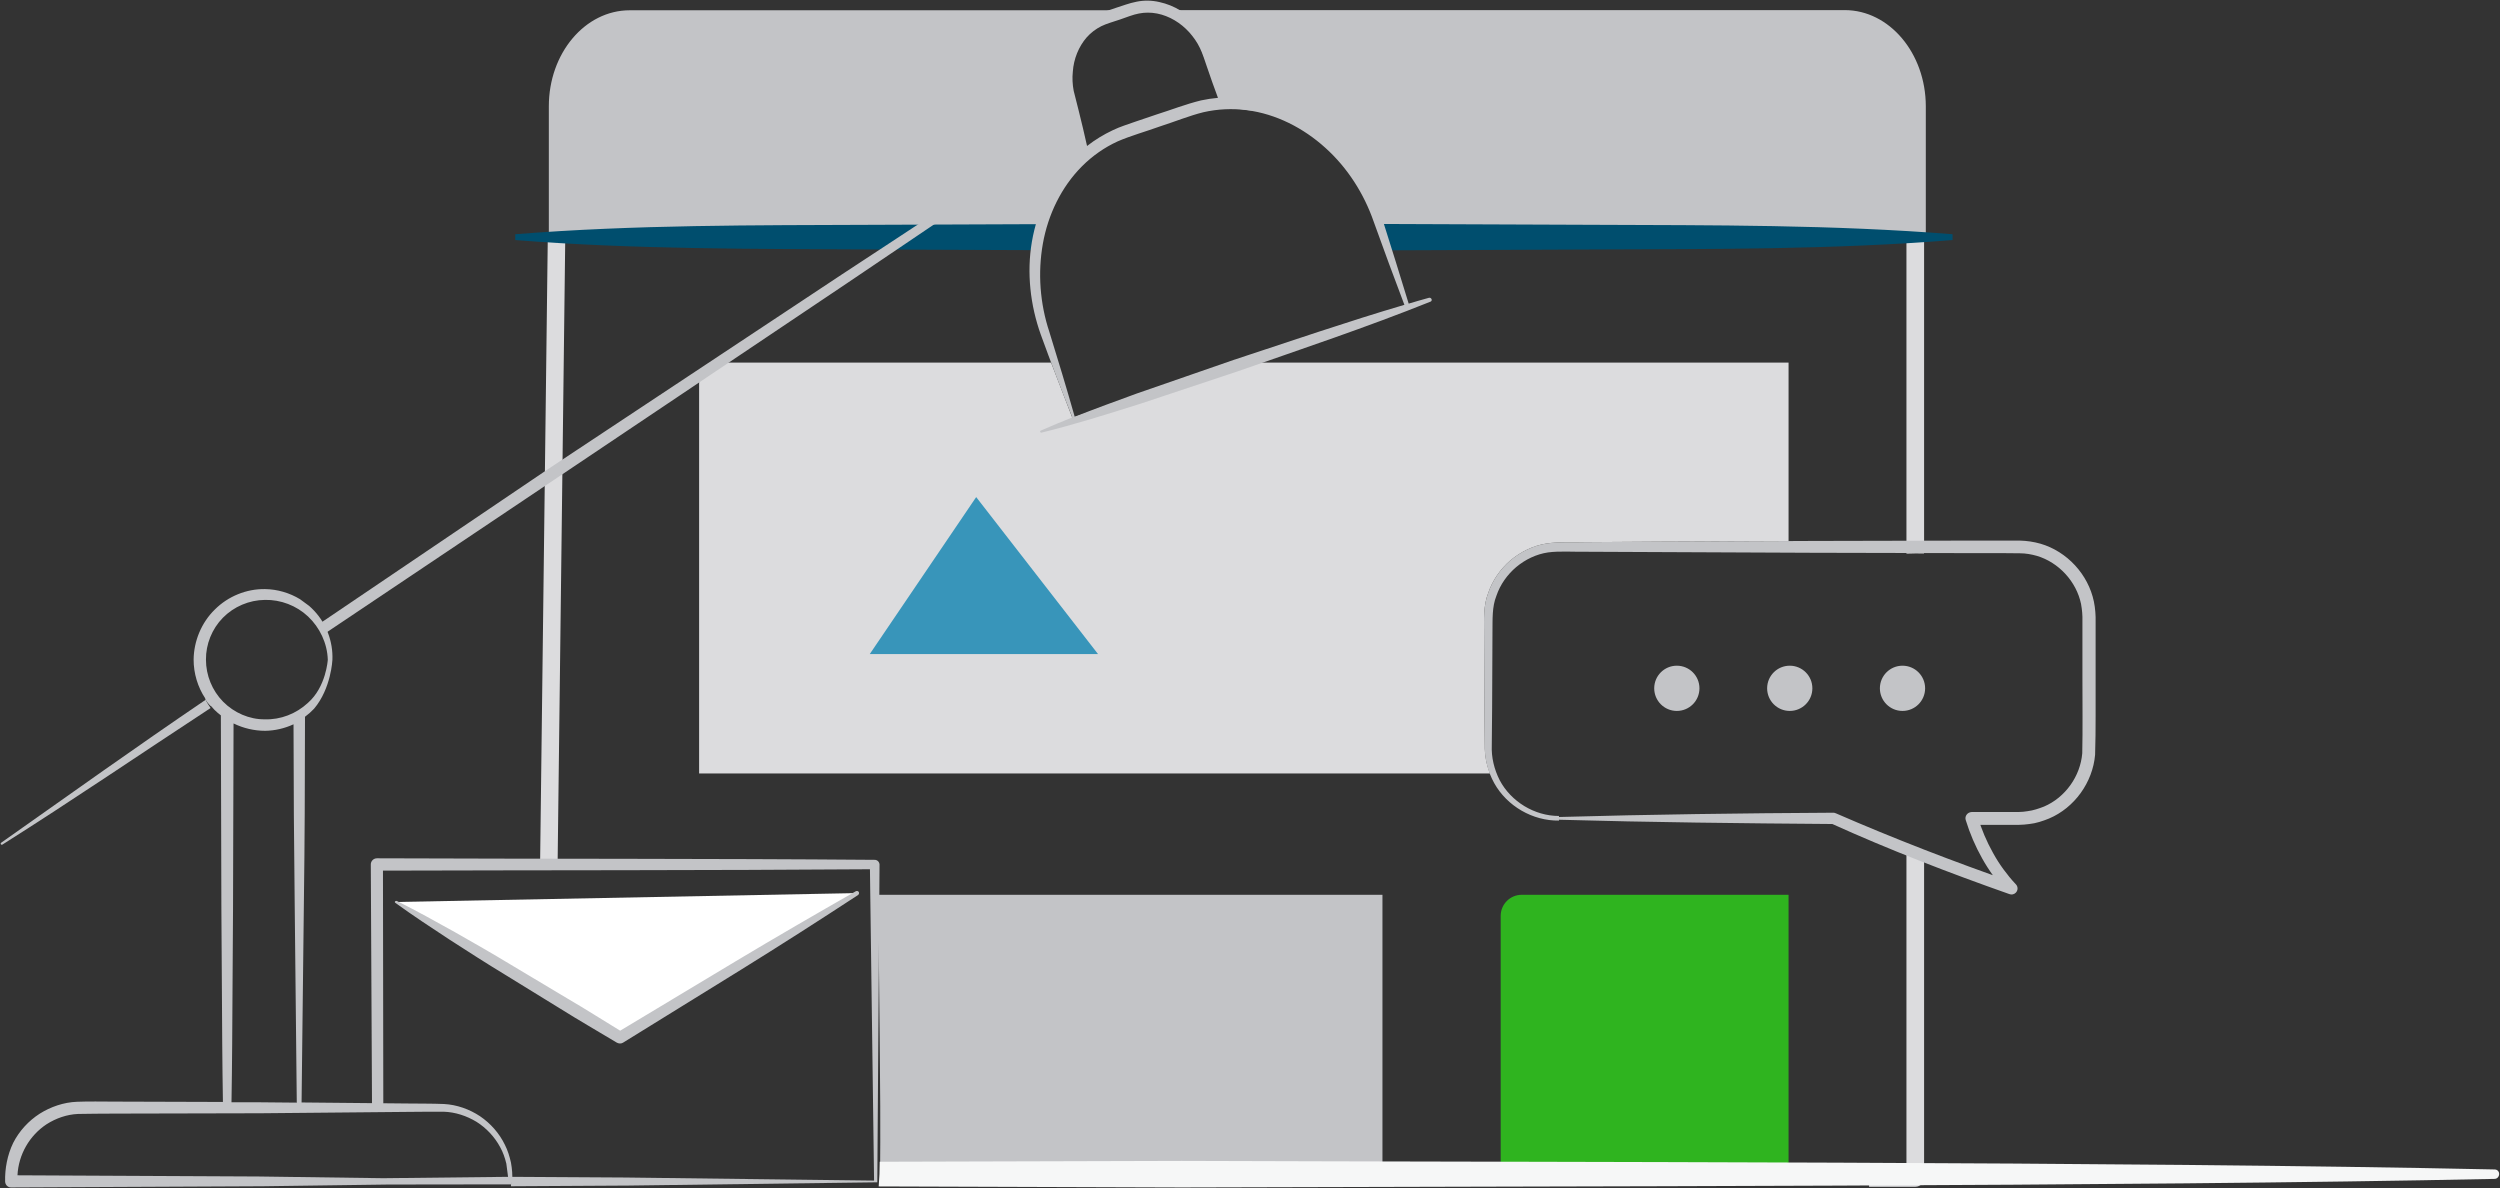 <svg viewBox="0 0 1459 693.5" xmlns="http://www.w3.org/2000/svg"><rect x="0" y="0" width="1459" height="693.5" fill="#333333" stroke="none"/><path d="m319.7 137.3-4.5 366.7c3.5.3 6.9 1 10.2 1.7l4.5-368.3c-3.3-.1-6.7-.1-10.2-.1zm792.9-1.7v187.5c3.4-.1 6.9-.2 10.3-.1v-188c-3.4.3-6.8.5-10.3.6zm0 359.3v187.4h-21.8v10.3h27c2.8 0 5.1-2.3 5.1-5.1v-187.7c-3.3-1.8-6.6-3.9-10.3-4.9z" fill="#dcdcde"/><path d="m512.8 522.2c-.1 55.1 1.4 110 .8 165h293.2v-165z" fill="#c3c4c7"/><path d="m1043.8 687.2h-168v-152.7c0-6.8 5.5-12.3 12.3-12.3h155.7z" fill="#2fb41f"/><path d="m634.4 86.4c-.5-.4-.9-1-1-1.8-1.2-13.2-8.7-24.8-10.1-38-1.1-10.8 2.6-21 10.9-28 6.8-5.8 16-10.5 25.7-12.6h-292.4c-26.1 0-47.2 25.1-47.2 56v78.2h286.7c2.5-13.4 7.8-26.6 14.9-38.1 3.5-5.7 7.6-11.2 12.5-15.7zm442.2-80.5h-395.3c1.5.4 2.9.9 4.4 1.5 8 3.4 11.7 10 14.3 18 1.8 5.5 3.5 10.6 6.4 15.6 2.9 4.9 3.7 9.5 5.7 14.7 3.6 10 18.6 8 27 9.7 12.5 2.6 23.6 9.5 33.6 17.1 9.1 6.9 16.9 15.7 22.7 25.5 3.4 5.9 5.8 11.5 7.2 18.2.2 1.2.4 2.3.7 3.5 1.8 3.5 3.2 7.2 5.5 10.4h315.1v-78.2c-.1-30.9-21.3-56-47.3-56z" fill="#c3c4c7"/><path d="m610.8 130.8-100.4.4c-69.9.3-139.8-.1-209.7 5.5v3.4c69.9 5.5 139.8 5.1 209.7 5.5l96.3.4c-.1-5.4 2.8-10.2 4.1-15.2zm319 .4-124.9-.5c2.6 5.1 5.6 9.8 6.3 15.4l118.6-.5c69.9-.3 139.8.1 209.7-5.5v-3.4c-69.9-5.6-139.8-5.2-209.7-5.5z" fill="#004e6e"/><path d="m909.8 476.8c53.4-1.5 106.8-2.2 160.2-2.5.4 0 .9.1 1.2.3h.1c34 14.8 68.7 28.2 103.7 40.4l-3.6 5.9c-3.1-3.1-5.6-6.2-8-9.6-2.4-3.3-4.6-6.7-6.6-10.3-4-7.1-7.2-14.6-9.6-22.4-.6-1.9.5-3.9 2.4-4.5.3-.1.7-.2 1.1-.2h22.1c3.8 0 7.3.1 10.5-.5 3.3-.4 6.5-1.5 9.6-2.7 12.4-5.3 21.2-17.7 22.3-31.1.3-14 .1-29.2.1-43.8v-33.1c.1-3.8-.2-6.8-.8-10.2-2.7-13.1-13-24.3-25.8-28.1-3.2-.9-6.5-1.5-9.9-1.5l-10.9-.1h-22.1l-88.3-.2-88.3-.4-44.2-.2c-7.3.1-15-.5-21.6.4-6.8 1-13.2 4.1-18.5 8.5-5.3 4.5-9.4 10.3-11.6 16.8-2.6 6.5-2.2 13.5-2.3 21l-.2 44.1-.2 22.1c-.3 7.1 1.4 14.1 4.6 20.4 6.6 12.5 20.3 20.9 34.6 20.9zm0 2.1c-15.3.2-30.3-8.4-37.8-21.9-3.7-6.7-5.7-14.5-5.5-22.1l-.2-22.1-.2-44.1c0-7.1-.5-15.2 2.4-22.6 2.5-7.4 7.1-14 13-19.1 6-5 13.3-8.6 21-9.8 8-1.2 15.1-.5 22.5-.8l44.1-.3 88.3-.4 88.3-.2h33.2c4 .1 8 .7 11.9 1.8 15.5 4.5 27.9 17.9 31.2 33.8.8 3.9 1.1 8.2 1 11.8v33.1c-.1 14.9.2 29.1-.3 44.5-1.4 16.1-12 30.9-26.9 37.2-3.7 1.5-7.6 2.8-11.5 3.2-4 .6-8 .5-11.5.5h-22.1l3.5-4.7c2.2 7.3 5.2 14.4 8.9 21 1.8 3.3 3.9 6.6 6.1 9.6s4.7 6.1 7.1 8.6l.1.1c1.4 1.4 1.4 3.6 0 5-1 1-2.4 1.3-3.7.8-35.2-12.4-70-25.8-104-41.2l1.3.3c-53.4-.4-106.8-1-160.2-2.5z" fill="#c3c4c7"/><path d="m866.5 434.9-.2-22.1-.2-44.1c0-7.1-.5-15.2 2.4-22.6 2.5-7.4 7.1-14 13-19.1 6-5 13.3-8.6 21-9.8 8-1.2 15.1-.5 22.5-.8l44.1-.3 74.7-.3v-104.2h-324l-94 32.2-12.4-32.2h-193.1c-6.8 0-12.3 5.5-12.3 12.3v227.5h461.5c-2.1-5.3-3.1-11-3-16.5z" fill="#dcdcde"/><g fill="#c3c4c7"><circle cx="1110.3" cy="401.7" r="13.2"/><circle cx="1044.5" cy="401.7" r="13.2"/><circle cx="978.6" cy="401.7" r="13.2"/></g><path d="m507.6 381.7 62.1-91.6 71.1 91.6z" fill="#3895ba"/><path d="m1455.9 682.5c-217.7-4.7-548.5-4.2-766.2-5l-176.3.5c0 4.8-.2 9.6-.6 14.4l176.8.6c217.7-.8 548.5-.4 766.2-5 1.5 0 2.6-1.2 2.7-2.7.1-1.6-1.1-2.8-2.6-2.8z" fill="#f6f7f7"/><path d="m510.5 501.8c-96.9-.8-193.7-.5-290.5-.9-2 0-3.6 1.6-3.6 3.6l.7 139.9h6.6l-.2-136.3c94.7-.3 189.4-.1 284.2-.8l2.4 181.3v.4l-145.3-1.8-66.4-.4c0 1.8-.1 3.7-.2 5.5l68.6-.4 144.7-1.9h.5l1.3-185.5c-.1-1.5-1.3-2.7-2.8-2.7z" fill="#c3c4c7"/><path d="m231.2 526.4 130.8 79.2 138.3-84.4" fill="#fff"/><path d="m231.6 525.8c11.4 5.7 22.6 11.9 33.7 18.1 11.1 6.3 22.1 12.6 33 19.2l32.8 19.6c11 6.4 21.7 13.3 32.6 19.9h-3.6l69.4-41.7c23.2-13.9 46.5-27.4 70-40.8.6-.3 1.4-.1 1.7.5s.1 1.3-.4 1.7c-22.6 14.8-45.4 29.4-68.3 43.6l-68.9 42.6c-1.1.7-2.5.6-3.6 0-10.9-6.6-22-12.9-32.8-19.7l-32.5-20c-10.9-6.6-21.6-13.5-32.3-20.4-10.7-7-21.3-14-31.7-21.5-.3-.2-.4-.6-.1-.9.3-.2.7-.3 1-.2zm-111.6-117.4c-40.2 27.3-79.6 55.4-119.3 83.4-.3.2-.4.6-.2.9s.6.4.9.2c41-25.9 80.9-53.1 121.5-79.7-1-1.5-2.1-3.1-2.9-4.8z" fill="#c3c4c7"/><path d="m299 686.8-.1-2.8c-.1-1.8-.4-3.7-.7-5.5-.8-3.6-1.9-7.2-3.6-10.5-3.2-6.6-8.3-12.4-14.5-16.6-6.2-4.1-13.5-6.7-21-7.1-7.4-.3-14.3-.2-21.5-.3l-61.6-.6 1.3-112.5c.6-45.1.6-67.4.7-112.6 1.9-1.4 3.7-3 5.3-4.7 10-11.8 10.7-28.6 10.7-28.6.4-10.3-3.4-20.9-10.7-28.6-.9-1-1.9-1.9-2.9-2.8l-5.3-3.9c-6.1-3.7-13.2-5.8-20.4-5.9-10.8-.2-21.6 4.2-29.3 11.9-7.8 7.6-12.3 18.4-12.4 29.3 0 8 2.4 16 6.8 22.6-.5.5 3.1 4.8 3.4 4.5.7.8 1.3 1.5 2 2.2 1.2 1.2 2.4 2.2 3.7 3.2l.3 112.3.5 79.8c.1 11.2.2 22.4.4 33.5l-63.6-.2c-7.2 0-14.1-.2-21.6.1-7.7.3-15.3 2.9-21.8 7-6.5 4.2-11.9 10.1-15.4 17-3.4 7-4.9 15.1-4.7 22.5v.1c.1 1.9 1.6 3.5 3.6 3.4l146.8-.7 72.9-1 72-.1.5-1.4c.2-.9.3-2.4.2-3zm-168.8-277.3c-6.4-6.5-10-15.4-10-24.5-.1-9 3.5-18 9.9-24.5s15.3-10.3 24.5-10.4c9.2-.2 18.4 3.3 25.2 9.7s11.2 15.6 11.5 25.2c0 0-.9 15.8-11.6 25.2-6.9 6.4-16 9.9-25.2 9.6-8.9.1-17.9-3.8-24.3-10.3zm43 234-21-.2h-17.1c.2-11.2.3-22.4.4-33.5l.5-79.8.3-107.8c5.7 2.8 12.1 4.3 18.5 4.3 5.7-.1 11.3-1.4 16.5-3.8.1 43.1.2 63.1.7 106.3zm50.5 44.1-72.7-1-140.8-.7c.6-12.1 7-23.2 17-29.8 5.5-3.5 11.8-5.7 18.3-6 6.7-.2 14.1-.1 21.2-.2l85.5-.2 85.5-.8c7.1 0 14.4-.2 21.2-.1 6.8.2 13.4 2.4 19.2 5.9 5.7 3.6 10.6 8.8 13.8 14.8 1.7 3 2.8 6.3 3.6 9.6l1 7.7z" fill="#c3c4c7"/><path d="m835.5 174.7c-.2-.7-.9-1.1-1.6-.9-3.9 1.1-7.9 2.2-11.8 3.4-5-16.5-10.2-33-15.4-49.5-5.6-17.4-15.5-33.5-28.9-46.1-13.5-12.5-30.7-21.4-49.2-24-4.9-.7-9.8-.9-14.8-.7-1.6-6.4-3.2-12.9-4.9-19.3-1.1-3.9-1.9-7.8-3.6-11.9-1.7-4-4-7.6-6.7-11-5.4-6.8-13.3-11.6-22-13.5-4.3-1-8.9-1.1-13.3-.2-4.6.9-8.2 2.4-12.1 3.6-3.8 1.3-7.5 2.4-11.8 4.5-4 2-7.6 4.9-10.4 8.3-5.7 6.8-9 15.5-9.2 24.1-.1 4.3.4 8.7 1.5 12.8 1.2 4.2 2.6 7.9 4 11.7.6 1.7 1.2 3.4 1.8 5-45.5 29.6-90.6 59.6-136 89.3l-171.3 113.5-133.8 90.5c1.3 1.6 2.2 3.7 2.9 5.9l134.8-90.4 170.6-114.5c44.7-30.3 89.5-60.3 134-90.7 1.5 4 3 7.9 4.6 11.8-2.2 1.8-4.3 3.7-6.3 5.7-13.1 13.3-21.3 30.9-24.4 49-3.1 18.2-.9 37.1 5.2 54.2 5.9 16.2 12 32.3 18.4 48.3-6.2 2.5-12.3 5-18.4 7.7-.3.1-.4.4-.4.7.1.3.4.6.8.5 19.5-4.8 38.5-10.8 57.5-16.8l56.8-18.9c37.7-13.2 75.5-25.8 112.6-40.7.6-.1 1-.8.8-1.4zm-206-110.2-2.9-11.5c-.7-3.7-.9-7.5-.5-11.2.5-7.4 3.4-14.6 8.1-20 2.4-2.7 5.3-4.9 8.5-6.5 3-1.5 7.1-2.6 10.9-3.9s7.7-2.9 11-3.5c3.5-.7 7.1-.7 10.7 0 7.1 1.4 13.7 5.4 18.7 10.9 2.5 2.8 4.7 5.9 6.3 9.3 1.6 3.3 2.8 7.2 4.1 11 2 6 4.2 12 6.4 18-3.3.3-6.7.8-9.9 1.5-9.3 2.3-17.3 5.5-25.9 8.2l-12.7 4.3c-4.1 1.5-8.6 2.8-12.9 4.9-5.3 2.5-10.4 5.6-15 9.2-1.5-6.9-3.2-13.8-4.9-20.7zm90.3 145.6-56.5 19.6c-12.1 4.4-24.1 8.8-36.1 13.5-4.7-16.6-9.7-33-14.8-49.5-5.5-16.6-6.8-34.4-3.8-51.4s10.8-33.2 22.9-45.3c6-6 13.1-11 20.8-14.5 7.6-3.3 16.6-5.8 24.9-8.8 8.4-2.7 17-6.2 25.1-8.2 8.3-1.9 16.9-2.3 25.4-1.2 17 2.2 33 10.4 45.8 22 12.9 11.6 22.5 26.7 28.2 43.1 5.8 16.2 11.8 32.4 17.9 48.5-33.6 9.9-66.6 21.3-99.8 32.2z" fill="#c3c4c7"/></svg>
